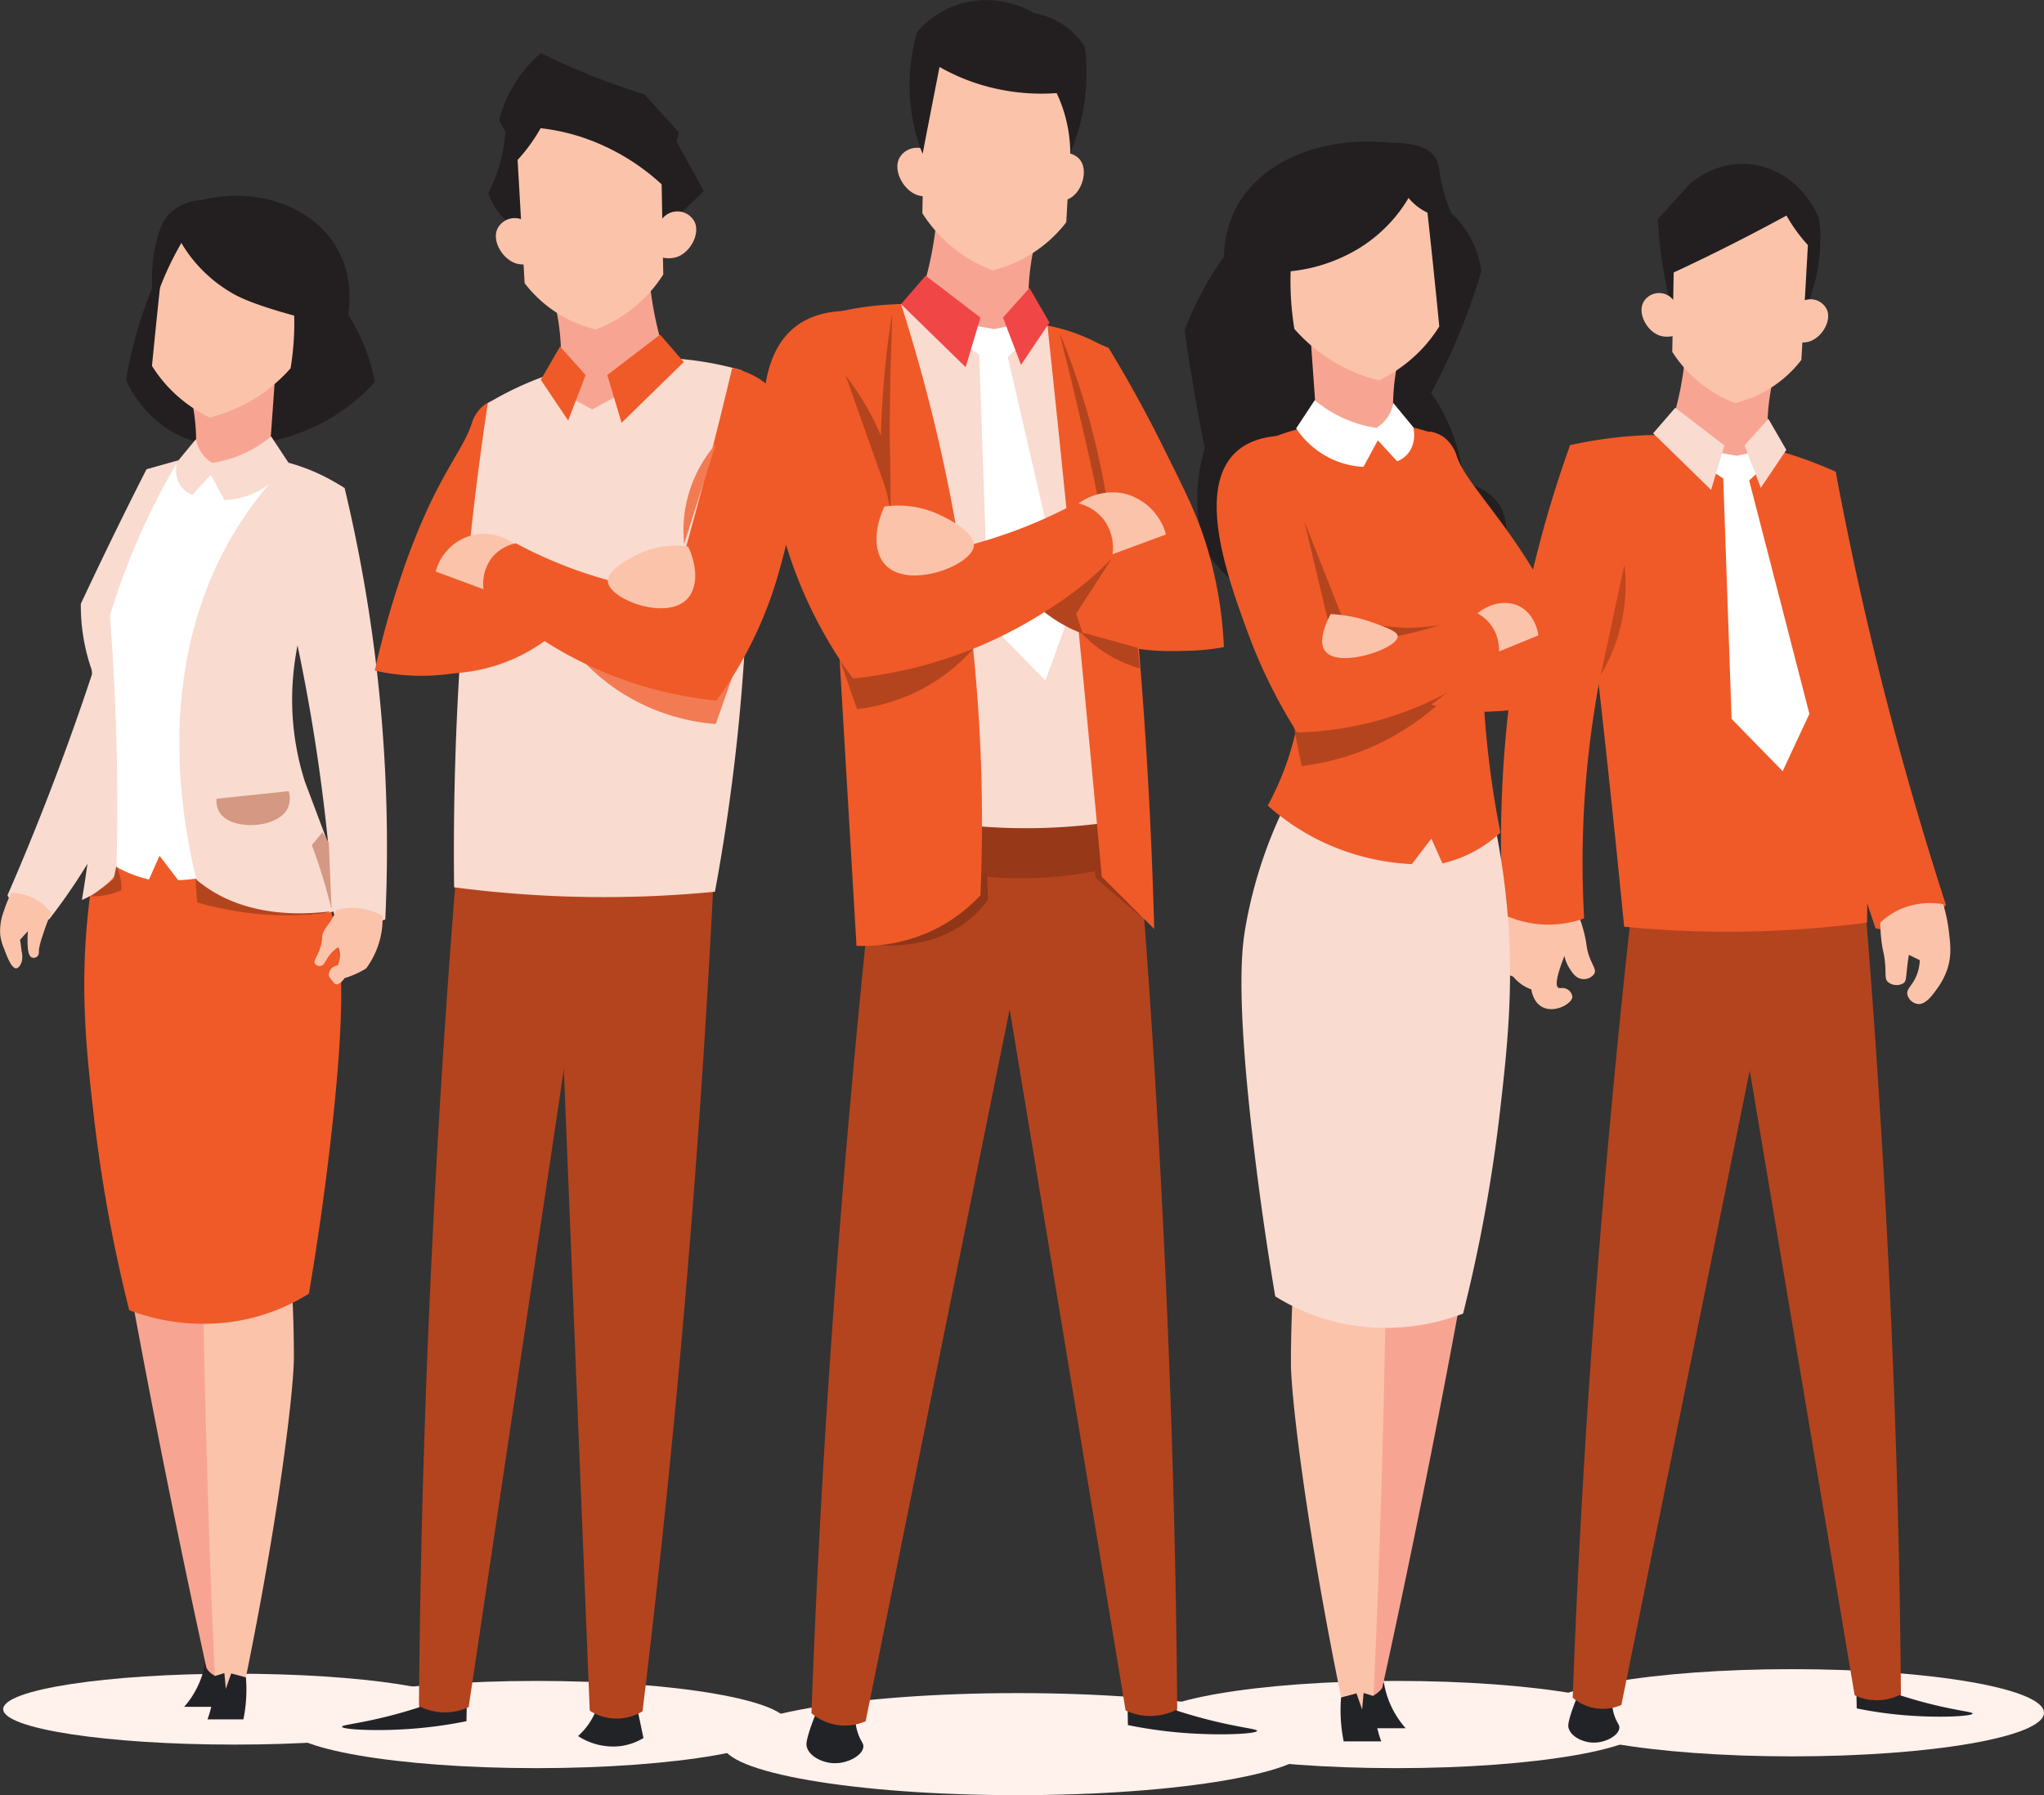 <svg xmlns="http://www.w3.org/2000/svg" width="541.99" height="476.13" viewBox="0 0 541.99 476.13">
  <rect x="0" y="0" width="541.99" height="476.13" fill="#333333" stroke="none"/>
  <g id="Group_18235" data-name="Group 18235" transform="translate(-1004.01 -221)">
    <g id="Group_18234" data-name="Group 18234" transform="translate(1004.86 663.704)">
      <ellipse id="Ellipse_198" data-name="Ellipse 198" cx="78.171" cy="13.537" rx="78.171" ry="13.537" transform="translate(190.787 6.353)" fill="#fff1ec"/>
      <ellipse id="Ellipse_199" data-name="Ellipse 199" cx="66.803" cy="11.568" rx="66.803" ry="11.568" transform="translate(302.547 3.123)" fill="#fff1ec"/>
      <ellipse id="Ellipse_200" data-name="Ellipse 200" cx="66.803" cy="11.568" rx="66.803" ry="11.568" transform="translate(74.623 3.123)" fill="#fff1ec"/>
      <ellipse id="Ellipse_201" data-name="Ellipse 201" cx="66.803" cy="11.568" rx="66.803" ry="11.568" transform="translate(407.534 0)" fill="#fff1ec"/>
      <path id="Path_15634" data-name="Path 15634" d="M177.713,377.1c0,5.2-27.453,9.405-61.318,9.405S55.077,382.3,55.077,377.1s27.453-9.4,61.318-9.4S177.713,371.908,177.713,377.1Z" transform="translate(-55.077 -366.494)" fill="#fff1ec"/>
    </g>
    <g id="Group_18233" data-name="Group 18233" transform="translate(1004.01 221)">
      <g id="Group_18228" data-name="Group 18228" transform="translate(0 51.925)">
        <path id="Path_15524" data-name="Path 15524" d="M127.477,131.161a51.184,51.184,0,0,1,11.139,23.418A51.036,51.036,0,0,1,127.192,164a52.835,52.835,0,0,1-27.132,7.426,29.106,29.106,0,0,1-14.28-3.142,29.984,29.984,0,0,1-13.136-14.279c.388-2.323.859-4.706,1.428-7.141a116.934,116.934,0,0,1,13.423-33.129Z" transform="translate(-39.218 -105.183)" fill="#231f20"/>
        <path id="Path_15525" data-name="Path 15525" d="M88.318,364.669a22.7,22.7,0,0,1-.951,3.808,23.316,23.316,0,0,1-4.569,7.805h11.33c2.82-2.948,2.937-7.249.76-9.709A6.886,6.886,0,0,0,88.318,364.669Z" transform="translate(-33.967 24.486)" fill="#222326"/>
        <path id="Path_15526" data-name="Path 15526" d="M89.834,156.167c-4.363,17.871-9.8,37.075-16.615,57.3-6.768,20.08-14.007,38.539-21.3,55.309a11.605,11.605,0,0,0,11.043,6.378,160.26,160.26,0,0,0,23.768-42.838,160.2,160.2,0,0,0,9.728-48.456Z" transform="translate(-49.933 -83.243)" fill="#f9dbd0"/>
        <path id="Path_15527" data-name="Path 15527" d="M97.455,291.868q.94,8.668,1.733,17.51c2.922,32.593,4.045,63.936,3.785,93.861a5.222,5.222,0,0,1-9.142.314q-3.095-14.141-6.088-28.485Q79.7,336.514,72.9,299.01Z" transform="translate(-39.086 -13.073)" fill="#f7a592"/>
        <path id="Path_15528" data-name="Path 15528" d="M109.375,296.148q.373,5.054.586,10.336s.25,6.331.234,12.657c-.021,8.244-3.887,42.008-13.291,87.4a4.188,4.188,0,0,1-4.855,2.427,4.054,4.054,0,0,1-2.713-3.14q-.671-14.751-1.226-29.664-1.468-39.576-2.033-78.079Z" transform="translate(-32.271 -10.86)" fill="#fcc3ab"/>
        <path id="Path_15529" data-name="Path 15529" d="M70.447,218.876a194.289,194.289,0,0,0-3.617,19.991c-2.916,22.876-1,40.461,1.1,58.642a396,396,0,0,0,9.329,51.026,55.108,55.108,0,0,0,31.606,2.285,52.988,52.988,0,0,0,16.037-6.665c1.514-8.961,3.5-21.641,5.331-36.935,4.745-39.522,3.116-51.382,2.285-56.357A115.3,115.3,0,0,0,119.9,214.736Z" transform="translate(-42.993 -52.958)" fill="#f05a28"/>
        <path id="Path_15530" data-name="Path 15530" d="M82.952,157.468a59.323,59.323,0,0,1,20.76-3.817,60.3,60.3,0,0,1,30.067,8.112q-3.325,8.907-6.443,18.613c-3.809,11.923-6.859,23.345-9.306,34.124a72.476,72.476,0,0,0,8.833,36.724,58.8,58.8,0,0,1-12.947,8.758,59.505,59.505,0,0,1-23.609,6.093q-2.476-3.238-4.95-6.473-1.4,3.14-2.805,6.282a32.062,32.062,0,0,1-14.711-7.805c1.039-5.226,1.962-10.771,2.7-16.615a240.409,240.409,0,0,0,1.908-31.26,19.593,19.593,0,0,1-4.057-4.533,20.956,20.956,0,0,1-3.1-12.886q3.113-5.869,6.2-11.93Q77.542,168.993,82.952,157.468Z" transform="translate(-43.052 -84.544)" fill="#fff"/>
        <path id="Path_15531" data-name="Path 15531" d="M113.58,158.1l3.09,1.635a409.492,409.492,0,0,1,9.708,59.867,409.265,409.265,0,0,1,1.083,54.586,16.254,16.254,0,0,1-13.651-1.467,490.564,490.564,0,0,0-6.082-52.651c-2.345-13.745-5.143-26.6-8.171-38.49,1.679-3.313,3.539-6.748,5.6-10.272C107.951,166.518,110.789,162.117,113.58,158.1Z" transform="translate(-25.3 -82.244)" fill="#f9dbd0"/>
        <path id="Path_15532" data-name="Path 15532" d="M83.989,145.761a55.086,55.086,0,0,1,.9,19.583A33.011,33.011,0,0,0,89.4,166.6a34.252,34.252,0,0,0,15.056-.4q1-13.993,2-27.987Z" transform="translate(-33.351 -92.528)" fill="#f7a592"/>
        <path id="Path_15533" data-name="Path 15533" d="M53.611,229.975a28.678,28.678,0,0,0-1.925,4.653,15,15,0,0,0-1.018,6.434,14.157,14.157,0,0,0,1.088,3.876c.722,1.933,1.918,5.126,3.174,5.041.847-.058,1.382-1.581,1.429-1.714a5.582,5.582,0,0,0,0-2.713c-.143-1.138-.288-2.189-.429-3.142l2.084-2.3a20.22,20.22,0,0,0-.1,2.04c.006,1.971.012,4.485,1.154,4.967a1.431,1.431,0,0,0,1.428-.285c.495-.454.419-1.209.429-1.857a23.751,23.751,0,0,1,1-3.712,50.052,50.052,0,0,1,2.238-5.908,12.366,12.366,0,0,0-2.977-2.977A13.755,13.755,0,0,0,53.611,229.975Z" transform="translate(-50.61 -45.078)" fill="#fcc3ab"/>
        <path id="Path_15534" data-name="Path 15534" d="M80.673,116.445q-.981,8.77-1.909,17.657-.826,7.917-1.591,15.749a36.822,36.822,0,0,0,3.978,5.251,37.48,37.48,0,0,0,11.295,8.43,41.993,41.993,0,0,0,21.476-13.044c.346-2.091.622-4.321.795-6.681a74.774,74.774,0,0,0-.954-18.454,31.059,31.059,0,0,0-19.09-10.5A29.786,29.786,0,0,0,80.673,116.445Z" transform="translate(-36.875 -104.731)" fill="#fcc3ab"/>
        <path id="Path_15535" data-name="Path 15535" d="M86.667,150.879,81.6,157.02c-.112.472-.9,4.081,1.428,6.783a6.843,6.843,0,0,0,2.67,1.872l4.893-5.327q1.823,3.368,3.647,6.737a21.756,21.756,0,0,0,17.064-9.781q-2.358-3.57-4.712-7.139a31.538,31.538,0,0,1-15.643,7.039,9.291,9.291,0,0,1-4.278-6.326Z" transform="translate(-34.7 -86.346)" fill="#f9dbd0"/>
        <path id="Path_15536" data-name="Path 15536" d="M84.968,120.607a37.121,37.121,0,0,0,2.7,3.978A37.68,37.68,0,0,0,97.7,133.494c1.946,1.194,4.6,2.587,11.613,4.773a155.891,155.891,0,0,0,19.253,4.664c.736-2.923,2.656-12.175-2.285-20.848-6.243-10.955-20.9-16.536-35.985-12.851a13.234,13.234,0,0,0-8.282,3.427c-1.106,1.067-2.535,2.884-3.712,7.711a42.018,42.018,0,0,0-.572,16.564,82.192,82.192,0,0,1,7.243-16.325Z" transform="translate(-36.875 -108.099)" fill="#231f20"/>
        <path id="Path_15537" data-name="Path 15537" d="M88.589,367.227a28.536,28.536,0,0,1-1.713,11.424H96.4c.228-1.12.423-2.329.563-3.618a39.552,39.552,0,0,0,.1-7.52l-3.9-1.047q-.715,2.046-1.428,4.093-.191-2.1-.381-4.189Z" transform="translate(-31.858 25.451)" fill="#222326"/>
        <path id="Path_15538" data-name="Path 15538" d="M110.948,154.778a97.41,97.41,0,0,0-13.423,16.85c-24.07,38.305-14.091,82.7-10,97.672a59.184,59.184,0,0,0,14.566,4.569,60.07,60.07,0,0,0,25.7-1.142L115.23,239.313a72.007,72.007,0,0,1-2.855-13.138c-2.359-19.557,3.944-35.6,8.282-44.266q2.31-10.354,4.616-20.707a51.351,51.351,0,0,0-14.326-6.425Z" transform="translate(-34.397 -83.962)" fill="#f9dbd0"/>
        <path id="Path_15539" data-name="Path 15539" d="M120.341,236.247c.009.171-2.993.843-9.043.951a89,89,0,0,1-26.085-3.427l-.428-6.235a35.2,35.2,0,0,0,5,3.57C103.774,239.35,120.32,235.844,120.341,236.247Z" transform="translate(-32.939 -46.339)" fill="#b4441e"/>
        <path id="Path_15540" data-name="Path 15540" d="M90.63,154.339a186.964,186.964,0,0,0-12.756,25.8c-2.16,5.375-3.946,10.541-5.427,15.421q.683,8.834,1.142,17.993c.877,17.619,1.006,34.5.572,50.549a23.55,23.55,0,0,1-9.139,6.854c.777-4.585,1.746-10.937,2.57-18.563.7-6.493,1.317-12.184,1.428-19.42a152.143,152.143,0,0,0-1.428-23.133c-.52-1.494-1.007-3.113-1.428-4.856a51.622,51.622,0,0,1-1.428-12.565q2.524-5.4,5.14-10.853,6.09-12.689,12.281-24.847Z" transform="translate(-43.306 -84.189)" fill="#f9dbd0"/>
        <path id="Path_15541" data-name="Path 15541" d="M73.253,225.309a13.037,13.037,0,0,1,1.332,6.378,19.041,19.041,0,0,1-8.091,1.617l6-4.474Q72.871,227.069,73.253,225.309Z" transform="translate(-42.397 -47.491)" fill="#b4441e"/>
        <path id="Path_15542" data-name="Path 15542" d="M107.6,212.194q-9.569,1-19.135,2a6.053,6.053,0,0,0,.857,3.712c3.181,4.843,15.354,4.2,17.991-1.142A6.511,6.511,0,0,0,107.6,212.194Z" transform="translate(-31.045 -54.272)" fill="#d59882"/>
        <path id="Path_15544" data-name="Path 15544" d="M111.321,233.188a15.668,15.668,0,0,1-1.274,2.588c-.966,1.579-1.629,2.039-2.15,3.318-.484,1.189-.112,1.291-.489,2.978-.7,3.159-2.37,4.481-1.641,5.411a1.616,1.616,0,0,0,1.429.5c1.042-.155,1.241-1.461,2.474-3a9.613,9.613,0,0,1,2.216-2,6.8,6.8,0,0,1,.353,3.03,6.586,6.586,0,0,1-.492,1.843,2.8,2.8,0,0,0-1.412.554,2.676,2.676,0,0,0-.942,2.292,11.339,11.339,0,0,0,.766,1.088c.508.64.763.96,1.056,1.047.649.193,1.57-.52,2.344-1.626.692-.2,1.432-.46,2.2-.774a23.309,23.309,0,0,0,3.5-1.786,22.269,22.269,0,0,0,4.368-13.966,16.368,16.368,0,0,0-12.314-1.494Z" transform="translate(-22.182 -43.718)" fill="#fcc3ab"/>
        <path id="Path_15545" data-name="Path 15545" d="M110.337,239.859q-.751-3.122-1.7-6.423c-1.094-3.8-2.282-7.355-3.514-10.667q1.393-1.7,2.787-3.394l1.7,2.788Q109.972,231.011,110.337,239.859Z" transform="translate(-22.421 -50.559)" fill="#d59882"/>
      </g>
      <g id="Group_18229" data-name="Group 18229" transform="translate(398.007 43.435)">
        <path id="Path_15546" data-name="Path 15546" d="M336.329,371.66a12.122,12.122,0,0,0,.824,4.941c.634,1.59,1.177,1.907,1.1,2.744-.2,2.094-3.969,4.12-7.411,3.843-2.326-.187-5.369-1.5-6.04-3.843-.132-.463-.238-1.2.824-4.392a50.142,50.142,0,0,1,2.2-5.49Q332.072,370.562,336.329,371.66Z" transform="translate(-306.879 35.541)" fill="#222326"/>
        <path id="Path_15547" data-name="Path 15547" d="M385.613,368.3q.617,2.057,1.235,4.117c1.485.481,3.552,1.118,6.04,1.784,8.418,2.251,13.065,2.525,13.038,3.019-.038.708-8.877,1.227-18.392.411a107.344,107.344,0,0,1-12.339-1.781q-.093-4.849-.184-9.7Z" transform="translate(-280.872 33.83)" fill="#222326"/>
        <path id="Path_15548" data-name="Path 15548" d="M374.062,156.337c3.586,19.164,8,39.409,13.448,60.556,4.946,19.2,10.274,37.339,15.784,54.351a17.711,17.711,0,0,1-18.665,6.176q-9.109-27.107-18.216-54.213Z" transform="translate(-285.318 -74.665)" fill="#f05a28"/>
        <path id="Path_15549" data-name="Path 15549" d="M388.45,233.377q2.865,35.379,4.94,72.189,3.907,69.88,4.392,135.212a13.833,13.833,0,0,1-12.27.255Q369.755,347.161,354,253.286q2.952-9.382,5.9-18.763Z" transform="translate(-291.737 -34.828)" fill="#b4441e"/>
        <path id="Path_15550" data-name="Path 15550" d="M341.151,232.622q-2.642,23.808-4.94,48.125-7.83,83.038-10.717,161.317a12.289,12.289,0,0,0,12.9,1.922q21.143-104.536,42.284-209.073Z" transform="translate(-306.477 -35.219)" fill="#b4441e"/>
        <path id="Path_15551" data-name="Path 15551" d="M314.079,233.36c-.2,3.5-.481,6.328-.7,8.306-.417,3.731-.81,5.961.586,7.605a4.734,4.734,0,0,0,2.223,1.4,10.779,10.779,0,0,0,4.8,3.392c.061.432.516,3.416,2.925,4.679,3.248,1.7,7.837-.878,7.956-2.69a2.637,2.637,0,0,0-1.522-2.106c-1.01-.514-1.737-.036-2.223-.35-.664-.432-.766-2.279,1.638-8.423a9.782,9.782,0,0,0,1.4,3.392c.8,1.211,1.593,2.415,3.042,2.69a3.341,3.341,0,0,0,3.509-1.4c.486-1.044-.369-1.921-1.286-4.328-.994-2.608-.554-3.06-1.52-6.786a42.576,42.576,0,0,0-1.989-5.848Z" transform="translate(-312.944 -35.079)" fill="#fcc3ab"/>
        <path id="Path_15552" data-name="Path 15552" d="M325.037,152.625q3.259,25.722,6.276,51.953,4.406,38.347,8.053,75.761a282.5,282.5,0,0,0,29.99,1.323,282.722,282.722,0,0,0,34.426-2.42c.164-13.672-.046-27.965-.733-42.823a736.833,736.833,0,0,0-7.592-76.751,111.163,111.163,0,0,0-23.312-7.528A113.478,113.478,0,0,0,325.037,152.625Z" transform="translate(-306.714 -77.995)" fill="#f05a28"/>
        <path id="Path_15553" data-name="Path 15553" d="M331.282,151.695a311.206,311.206,0,0,0-17.727,124.462,27.924,27.924,0,0,0,21.452,1.056,261.4,261.4,0,0,1,12.788-96.863,49.137,49.137,0,0,0-16.512-28.655Z" transform="translate(-312.959 -77.065)" fill="#f05a28"/>
        <path id="Path_15554" data-name="Path 15554" d="M344.027,140.966q-.617-2.435-1.162-5.006a127.282,127.282,0,0,1-2.514-18.732l8.479-9.342a21.943,21.943,0,0,1,14.915-5.361c8.352.4,15.939,6.121,19.431,14.607a46.425,46.425,0,0,1-1.111,16.6,45.81,45.81,0,0,1-2.872,8.05Z" transform="translate(-298.795 -102.502)" fill="#231f20"/>
        <path id="Path_15555" data-name="Path 15555" d="M346.929,135.128c-.127,1.868-.325,3.814-.607,5.829a82.483,82.483,0,0,1-4.453,17.456q9.539,5.213,19.077,10.43l8.323-4.453a58.063,58.063,0,0,1,1.092-22.462Z" transform="translate(-298.009 -85.632)" fill="#f7a592"/>
        <path id="Path_15556" data-name="Path 15556" d="M342.893,149.4a34.072,34.072,0,0,0,16.679,13.583,31.534,31.534,0,0,0,17.557-11.439l2.057-36.152a26.24,26.24,0,0,0-9.339-5.732c-12.762-4.448-24.524,3.068-26.318,4.255Q343.21,131.655,342.893,149.4Z" transform="translate(-297.48 -99.524)" fill="#fcc3ab"/>
        <path id="Path_15557" data-name="Path 15557" d="M346.947,129.591a4.781,4.781,0,0,0-8.813-2.27c-1.792,2.829.6,7.813,4.193,9.053a6.741,6.741,0,0,0,4.624-.246Q346.949,132.86,346.947,129.591Z" transform="translate(-300.256 -90.806)" fill="#fcc3ab"/>
        <path id="Path_15558" data-name="Path 15558" d="M364.065,130.411a4.781,4.781,0,0,1,8.928-1.764c1.626,2.928-1.048,7.766-4.7,8.8a6.735,6.735,0,0,1-4.6-.51Q363.876,133.675,364.065,130.411Z" transform="translate(-286.728 -90.245)" fill="#fcc3ab"/>
        <path id="Path_15559" data-name="Path 15559" d="M380.872,123.155a42.461,42.461,0,0,1-7.029-9.245q-4.681,2.556-9.547,5.084-11.565,6-22.688,11.091.307-8.051.613-16.1a30.489,30.489,0,0,1,15.6-6.768c12.517-1.52,21.567,5.584,23.322,7.021Q381,118.694,380.872,123.155Z" transform="translate(-298.145 -100.175)" fill="#231f20"/>
        <path id="Path_15560" data-name="Path 15560" d="M360.721,160.539l3.991-3.822-2.059-3.843q-2.608.548-5.216,1.1l-7.138-1.236q-1.218,1.668-2.438,3.336,2.99,1.964,5.982,3.925l2.213,63.768,13.539,13.86,7.091-15.2Z" transform="translate(-294.911 -76.527)" fill="#fff"/>
        <path id="Path_15561" data-name="Path 15561" d="M330.38,201.921a46.872,46.872,0,0,0,6.314-29.371Q333.538,187.235,330.38,201.921Z" transform="translate(-303.951 -66.281)" fill="#c1461c"/>
        <path id="Path_15562" data-name="Path 15562" d="M395.926,232.05a42.128,42.128,0,0,1,1.516,7.229c.413,3.491.705,6.213-.276,9.555a18.559,18.559,0,0,1-2.618,5.293c-1.466,2.077-3.262,4.627-5.374,4.389a3.337,3.337,0,0,1-2.757-2.582c-.19-1.294.913-2.012,1.93-3.873a11.64,11.64,0,0,0,1.378-5.164l-2.893-1.42c-.106.669-.262,1.7-.414,2.969-.381,3.2-.267,3.958-.963,4.519a3.6,3.6,0,0,1-4.134-.258c-.972-.866-.5-1.88-.827-5.295-.256-2.634-.611-2.77-.965-5.938a44.694,44.694,0,0,1-.276-4.519,18.129,18.129,0,0,1,5.1-3.485A20.152,20.152,0,0,1,395.926,232.05Z" transform="translate(-278.68 -35.665)" fill="#fcc3ab"/>
        <path id="Path_15563" data-name="Path 15563" d="M361.844,147.1l-6.313,7.045,4.3,11.255q3.384-5.034,6.771-10.066Q364.222,151.216,361.844,147.1Z" transform="translate(-290.945 -79.442)" fill="#f9dbd0"/>
        <path id="Path_15564" data-name="Path 15564" d="M358.443,155.141l-3.523,11.8-15.373-15.007q2.929-3.384,5.856-6.771Z" transform="translate(-299.21 -80.44)" fill="#f9dbd0"/>
      </g>
      <g id="Group_18230" data-name="Group 18230" transform="translate(90.685 14.084)">
        <path id="Path_15565" data-name="Path 15565" d="M157.131,371.432a18.258,18.258,0,0,1-5.484,9.024,16.99,16.99,0,0,0,11.324,2.653,16.007,16.007,0,0,0,6.015-2.122l-1.966-9.376Z" transform="translate(-89.05 65.909)" fill="#222326"/>
        <path id="Path_15566" data-name="Path 15566" d="M132.2,370.222q-.664,2.21-1.327,4.421c-1.593.516-3.811,1.2-6.484,1.916-9.039,2.418-14.029,2.709-14,3.242.042.76,9.53,1.318,19.748.441a115.231,115.231,0,0,0,13.249-1.913q.1-5.207.2-10.413Z" transform="translate(-110.386 64.091)" fill="#222326"/>
        <path id="Path_15567" data-name="Path 15567" d="M133.86,225.35q-3.077,37.99-5.305,77.511-4.194,75.032-4.715,145.181a14.863,14.863,0,0,0,13.176.273l30.557-204.786q-1.532-8.474-3.06-16.949Q149.187,225.966,133.86,225.35Z" transform="translate(-103.429 -9.629)" fill="#b4441e"/>
        <path id="Path_15568" data-name="Path 15568" d="M189.887,226.4q-1.249,25.692-2.954,51.862c-3.887,59.578-9.357,117.224-16.093,172.844a13.2,13.2,0,0,1-14-.158q-4.622-114.424-9.245-228.846Z" transform="translate(-91.147 -11.308)" fill="#b4441e"/>
        <path id="Path_15569" data-name="Path 15569" d="M156.789,209.121a53.489,53.489,0,0,1-11.622,5.346,55.913,55.913,0,0,1-29.055,1.162c2.154-9.646,4.518-17.545,6.393-23.245,9.012-27.4,16.6-34.065,19.293-42.189a9.744,9.744,0,0,1,3.486-5.114,8.477,8.477,0,0,1,3.6-1.394q.378,6.483.93,13.132C151.35,175.253,153.77,192.71,156.789,209.121Z" transform="translate(-107.426 -51.856)" fill="#f05a28"/>
        <path id="Path_15570" data-name="Path 15570" d="M206.354,139.784a528.012,528.012,0,0,1,1.453,56.921,529.076,529.076,0,0,1-8.646,81.348,304.889,304.889,0,0,1-35.755,1.358A305.074,305.074,0,0,1,130,276.875c-.176-14.679.049-30.025.786-45.98a790.927,790.927,0,0,1,8.151-82.408,84.617,84.617,0,0,1,25.231-10.1A86.056,86.056,0,0,1,206.354,139.784Z" transform="translate(-100.274 -55.624)" fill="#f9dbd0"/>
        <path id="Path_15571" data-name="Path 15571" d="M182.546,129.625q1.563-1.381,3.139-2.82,3.88-3.55,7.409-7.068-3.589-6.536-7.18-13.071.291-1.263.58-2.527-4.551-5.015-9.1-10.033c-5.022-1.549-10.392-3.439-16.013-5.756-4.09-1.685-7.916-3.435-11.477-5.193a34.585,34.585,0,0,0-4.459,4.589,35.575,35.575,0,0,0-6.634,13.223q.853,1.534,1.707,3.065a43.933,43.933,0,0,1-4.565,16.353,18.277,18.277,0,0,0,8.84,10.108Z" transform="translate(-97.167 -83.156)" fill="#231f20"/>
        <path id="Path_15572" data-name="Path 15572" d="M172.63,121.594c.137,2.006.347,4.095.652,6.258a88.544,88.544,0,0,0,4.78,18.742l-20.484,11.2-8.936-4.782a62.267,62.267,0,0,0-1.174-24.117Q160.051,125.246,172.63,121.594Z" transform="translate(-91.211 -63.28)" fill="#f7a592"/>
        <path id="Path_15573" data-name="Path 15573" d="M179.819,136.914A36.567,36.567,0,0,1,161.91,151.5a33.842,33.842,0,0,1-18.851-12.282q-1.1-19.409-2.209-38.816a28.183,28.183,0,0,1,10.028-6.155c13.7-4.776,26.331,3.294,28.259,4.569Q179.478,117.863,179.819,136.914Z" transform="translate(-94.633 -78.196)" fill="#fcc3ab"/>
        <path id="Path_15574" data-name="Path 15574" d="M165.634,115.649a5.133,5.133,0,0,1,9.462-2.438c1.924,3.039-.649,8.39-4.5,9.72a7.243,7.243,0,0,1-4.965-.264Q165.63,119.159,165.634,115.649Z" transform="translate(-81.821 -68.835)" fill="#fcc3ab"/>
        <path id="Path_15575" data-name="Path 15575" d="M147.387,116.53a5.133,5.133,0,0,0-9.585-1.895c-1.748,3.143,1.126,8.338,5.049,9.448a7.244,7.244,0,0,0,4.943-.548Q147.591,120.031,147.387,116.53Z" transform="translate(-96.48 -68.233)" fill="#fcc3ab"/>
        <path id="Path_15576" data-name="Path 15576" d="M140.226,108.739a45.723,45.723,0,0,0,7.546-9.926,55.671,55.671,0,0,1,10.621,2.282,58.379,58.379,0,0,1,23.99,15.084q-.33-8.645-.657-17.29a32.738,32.738,0,0,0-16.746-7.265c-13.441-1.632-23.158,6-25.041,7.538Z" transform="translate(-95.104 -78.895)" fill="#231f20"/>
        <path id="Path_15578" data-name="Path 15578" d="M150.241,134.446l6.778,7.566q-2.307,6.042-4.618,12.084l-7.27-10.806Z" transform="translate(-92.419 -56.634)" fill="#f05a28"/>
        <path id="Path_15579" data-name="Path 15579" d="M156.756,143.083q1.891,6.335,3.782,12.674,8.251-8.056,16.5-16.113l-6.287-7.27Z" transform="translate(-86.408 -57.706)" fill="#f05a28"/>
        <path id="Path_15580" data-name="Path 15580" d="M149.513,186.933a53.67,53.67,0,0,0,13.074,12.9,54.683,54.683,0,0,0,26.673,9.414q4.533-12.9,9.065-25.8Z" transform="translate(-90.154 -31.296)" fill="#f27b53"/>
        <path id="Path_15581" data-name="Path 15581" d="M130.161,174.254c2.643.441,5.442,1.012,8.368,1.743,1.757.438,3.444.907,5.055,1.394,2.216,2.057,4.6,4.158,7.149,6.276,3.022,2.508,5.98,4.788,8.833,6.857a45.811,45.811,0,0,1-13.947,7.67,46.275,46.275,0,0,1-21.908,1.86,29.067,29.067,0,0,1,1.569-18.48A27.242,27.242,0,0,1,130.161,174.254Z" transform="translate(-103.926 -36.05)" fill="#f05a28"/>
        <path id="Path_15582" data-name="Path 15582" d="M126.76,177.216a13.672,13.672,0,0,1,10.111-9.762,13.854,13.854,0,0,1,14.992,7.5l-10.982,7.5Z" transform="translate(-101.919 -39.71)" fill="#fcc3ab"/>
        <path id="Path_15583" data-name="Path 15583" d="M201.082,138.212q-3.555,15.047-7.67,30.683-3.912,14.824-8.019,28.939A117.252,117.252,0,0,1,143.734,184.7a11.016,11.016,0,0,0-6.508,4.01,11.365,11.365,0,0,0-1.86,9.3,102.9,102.9,0,0,0,20.456,15.342A104.408,104.408,0,0,0,196.9,226.425a106,106,0,0,0,16.388-33.472c2.744-9.711,10.834-38.337-2.788-50.208A20.925,20.925,0,0,0,201.082,138.212Z" transform="translate(-97.625 -54.687)" fill="#f05a28"/>
        <path id="Path_15584" data-name="Path 15584" d="M156.873,178.923c-.419-3.347,6.6-6.878,9.414-8.019a23.054,23.054,0,0,1,11.856-1.4c2.37,5.059,2.614,10.507,0,13.6C172.8,189.424,157.459,183.6,156.873,178.923Z" transform="translate(-86.357 -38.627)" fill="#fcc3ab"/>
        <path id="Path_15585" data-name="Path 15585" d="M170.263,178a34.555,34.555,0,0,1,.349-9.763,35.741,35.741,0,0,1,8.019-16.737Q174.446,164.75,170.263,178Z" transform="translate(-79.524 -47.815)" fill="#f27b53"/>
      </g>
      <g id="Group_18231" data-name="Group 18231" transform="translate(314.125 37.538)">
        <path id="Path_15586" data-name="Path 15586" d="M327.183,114.063a25.593,25.593,0,0,1,5.1,5.628,25.881,25.881,0,0,1,4.051,10.835c-1.042,3.523-2.251,7.191-3.659,10.976a168.907,168.907,0,0,1-9.646,21.286,48.394,48.394,0,0,1,3.991,6.819,49.3,49.3,0,0,1,4.632,17.045c1.3.226,6.668,1.309,9.553,5.971a13.656,13.656,0,0,1,1.447,9.746c-2.4,12.551-21.288,20.673-36.419,22.45a44.288,44.288,0,0,1-15.3-.831c-16.077-3.768-25.15-15.632-27.939-19.624a46.487,46.487,0,0,1-1.83-9.646,47.183,47.183,0,0,1,1.83-17.295q-1.035-5.154-2-10.477-1.918-10.645-3.325-20.787a87.3,87.3,0,0,1,13.637-23.782c8.485-13.19,22.632-20.522,36.254-18.625C317.7,105.165,324.453,111.262,327.183,114.063Z" transform="translate(-257.668 -96.112)" fill="#231f20"/>
        <path id="Path_15587" data-name="Path 15587" d="M295.123,216.4a43.813,43.813,0,0,0,11.917,5.483c17.131,4.911,32.2-2.364,36.914-4.885a123.3,123.3,0,0,0-8.886-23.1c-9.82-19.37-22.159-30.638-24.572-37.914a10,10,0,0,0-3.576-5.243,8.678,8.678,0,0,0-3.694-1.431q-.389,6.649-.953,13.466C300.7,181.675,298.218,199.574,295.123,216.4Z" transform="translate(-238.3 -72.403)" fill="#f05a28"/>
        <path id="Path_15588" data-name="Path 15588" d="M295.368,368.071a23.543,23.543,0,0,0,1,3.979,24.365,24.365,0,0,0,4.776,8.16H289.3c-2.949-3.081-3.069-7.576-.795-10.151A7.2,7.2,0,0,1,295.368,368.071Z" transform="translate(-242.54 40.628)" fill="#222326"/>
        <path id="Path_15589" data-name="Path 15589" d="M291.7,291.965q-.983,9.064-1.811,18.305c-3.055,34.072-4.228,66.839-3.958,98.121.077.138,1.767,3.054,4.953,2.99a6.017,6.017,0,0,0,4.6-2.663q3.236-14.78,6.366-29.777,8.408-40.3,15.518-79.509Z" transform="translate(-243.073 1.364)" fill="#f7a592"/>
        <path id="Path_15590" data-name="Path 15590" d="M277.1,296.44q-.389,5.282-.613,10.8s-.261,6.618-.244,13.232c.023,8.617,4.064,43.914,13.9,91.361a4.379,4.379,0,0,0,5.075,2.538,4.241,4.241,0,0,0,2.837-3.285q.7-15.42,1.28-31.009,1.536-41.373,2.125-81.623Z" transform="translate(-248.062 3.678)" fill="#fcc3ab"/>
        <path id="Path_15591" data-name="Path 15591" d="M333.479,215.66a202.613,202.613,0,0,1,3.782,20.9c3.048,23.912,1.045,42.3-1.148,61.3a413.967,413.967,0,0,1-9.752,53.341,57.6,57.6,0,0,1-33.041,2.388,55.46,55.46,0,0,1-16.764-6.965c-1.584-9.37-3.653-22.626-5.574-38.613-4.961-41.315-3.257-53.714-2.388-58.915a120.533,120.533,0,0,1,13.188-37.766Z" transform="translate(-252.535 -40.331)" fill="#f9dbd0"/>
        <path id="Path_15592" data-name="Path 15592" d="M320.557,151.466a62,62,0,0,0-21.7-3.991,63.037,63.037,0,0,0-31.431,8.481q3.475,9.31,6.734,19.458c3.984,12.464,7.171,24.4,9.729,35.671a75.777,75.777,0,0,1-9.233,38.392,61.486,61.486,0,0,0,13.534,9.156A62.185,62.185,0,0,0,312.868,265l5.175-6.766q1.465,3.284,2.933,6.567a33.525,33.525,0,0,0,15.379-8.16c-1.086-5.463-2.051-11.26-2.826-17.369a251.6,251.6,0,0,1-1.995-32.678,20.494,20.494,0,0,0,4.24-4.739,21.911,21.911,0,0,0,3.244-13.47q-3.256-6.137-6.486-12.472Q326.212,163.513,320.557,151.466Z" transform="translate(-252.623 -73.351)" fill="#f05a28"/>
        <path id="Path_15593" data-name="Path 15593" d="M322.8,190.132a45.79,45.79,0,0,1-10.218,2.666,47.944,47.944,0,0,1-24.213-3.036q-4.888-12.364-9.775-24.73,3.775,15.882,7.552,31.765a41.9,41.9,0,0,0,14.217,1.555A43.115,43.115,0,0,0,322.8,190.132Z" transform="translate(-246.844 -64.272)" fill="#b4441e"/>
        <path id="Path_15594" data-name="Path 15594" d="M303.052,139.228a57.529,57.529,0,0,0-.942,20.47,34.3,34.3,0,0,1-4.712,1.315,35.825,35.825,0,0,1-15.738-.42q-1.044-14.628-2.091-29.259Z" transform="translate(-246.343 -81.696)" fill="#f7a592"/>
        <path id="Path_15595" data-name="Path 15595" d="M311.962,108.58q1.024,9.169,1.995,18.46.862,8.274,1.663,16.463a38.5,38.5,0,0,1-4.157,5.487,39.219,39.219,0,0,1-11.808,8.814A43.9,43.9,0,0,1,277.2,144.168c-.361-2.185-.651-4.516-.831-6.985a78.2,78.2,0,0,1,1-19.29,32.465,32.465,0,0,1,19.956-10.976A31.129,31.129,0,0,1,311.962,108.58Z" transform="translate(-248.102 -94.453)" fill="#fcc3ab"/>
        <path id="Path_15596" data-name="Path 15596" d="M302.909,144.578q2.649,3.209,5.3,6.419c.117.493.945,4.266-1.493,7.091a7.171,7.171,0,0,1-2.791,1.957l-5.114-5.568L295,161.521A22.742,22.742,0,0,1,277.159,151.3q2.462-3.732,4.926-7.464a32.963,32.963,0,0,0,16.351,7.358,9.715,9.715,0,0,0,4.472-6.611Z" transform="translate(-247.589 -75.234)" fill="#fff"/>
        <path id="Path_15597" data-name="Path 15597" d="M313.478,113.573a38.407,38.407,0,0,1-2.828,4.158,39.373,39.373,0,0,1-10.477,9.312,44.02,44.02,0,0,1-12.14,4.99,45.273,45.273,0,0,1-23.448-.666,29.2,29.2,0,0,1,3.16-15.133c6.546-12.446,22.811-19.217,41.075-17.3,7.613-.038,10.556,2.025,11.808,3.991,1.133,1.78.809,3.36,1.83,7.651a43.127,43.127,0,0,0,2.828,8.148,13.765,13.765,0,0,1-4.823-.5A14.287,14.287,0,0,1,313.478,113.573Z" transform="translate(-254.108 -98.615)" fill="#231f20"/>
        <path id="Path_15598" data-name="Path 15598" d="M293.917,370.745a29.769,29.769,0,0,0,1.79,11.941h-9.96c-.238-1.17-.443-2.432-.589-3.781a41.428,41.428,0,0,1-.1-7.863l4.081-1.094q.746,2.139,1.493,4.28.2-2.191.4-4.38Z" transform="translate(-243.577 41.637)" fill="#222326"/>
        <path id="Path_15600" data-name="Path 15600" d="M326.033,189.826a69.1,69.1,0,0,1-29.027,22.806,66.267,66.267,0,0,1-17.178,4.442L274.793,191.9Z" transform="translate(-248.813 -51.451)" fill="#b4441e"/>
        <path id="Path_15601" data-name="Path 15601" d="M333.009,184.921c-2.71.454-5.58,1.038-8.581,1.787q-2.7.676-5.184,1.431-3.464,3.181-7.328,6.434c-3.806,3.192-7.541,6.1-11.158,8.749a42.842,42.842,0,0,0,15.993,1.777,43.7,43.7,0,0,0,22.511-8.59Z" transform="translate(-235.386 -53.987)" fill="#f05a28"/>
        <path id="Path_15602" data-name="Path 15602" d="M325.861,187.875c-.077-.549-.866-5.6-5.035-7.7-4.24-2.141-10.3-.393-13.625,4.739l5.628,8.292Q319.345,190.541,325.861,187.875Z" transform="translate(-232.055 -56.905)" fill="#fcc3ab"/>
        <path id="Path_15603" data-name="Path 15603" d="M281.937,150a162.232,162.232,0,0,0,13.328,55.09A101.119,101.119,0,0,0,331.7,196.8a11.261,11.261,0,0,1,4.738,4.148,11.584,11.584,0,0,1,1.482,8.292A88.444,88.444,0,0,1,284.6,228.783a138.335,138.335,0,0,1-13.032-26.359c-5.2-14.145-13.643-37.308-3.65-47.567C270.381,152.331,274.553,150.078,281.937,150Z" transform="translate(-254.772 -72.045)" fill="#f05a28"/>
        <path id="Path_15604" data-name="Path 15604" d="M301.725,187.159c-.021-1.236-2.406-2.127-6.22-3.553a38.217,38.217,0,0,0-11.551-2.37c-1.054,1.989-3.48,7.091-1.481,9.773C286.037,195.794,301.78,190.355,301.725,187.159Z" transform="translate(-245.238 -55.893)" fill="#fcc3ab"/>
      </g>
      <g id="Group_18232" data-name="Group 18232" transform="translate(202.38 0)">
        <path id="Path_15605" data-name="Path 15605" d="M236.369,207.529a59.985,59.985,0,0,0,12.964,5.962,61.977,61.977,0,0,0,29.75,1.886,107.584,107.584,0,0,0-4.472-26.516c-2.6-8.638-5.777-14.763-11.744-26.8-3.394-6.847-8.124-15.81-14.364-26.065l-9.479-3.85a157.747,157.747,0,0,1,2.518,16.586A162.943,162.943,0,0,1,236.369,207.529Z" transform="translate(-156.936 -43.739)" fill="#f05a28"/>
        <path id="Path_15606" data-name="Path 15606" d="M204.507,374.475a13.53,13.53,0,0,0,.918,5.506c.707,1.773,1.312,2.127,1.224,3.06-.221,2.332-4.424,4.592-8.261,4.283-2.591-.209-5.982-1.67-6.73-4.283-.147-.517-.267-1.341.918-4.9a56,56,0,0,1,2.447-6.118Z" transform="translate(-180.102 80.3)" fill="#222326"/>
        <path id="Path_15607" data-name="Path 15607" d="M259.432,370.732q.689,2.294,1.377,4.589c1.654.535,3.957,1.245,6.73,1.987,9.382,2.511,14.561,2.814,14.531,3.365-.042.789-9.891,1.368-20.5.46a119.591,119.591,0,0,1-13.752-1.986l-.2-10.809Z" transform="translate(-151.119 78.393)" fill="#222326"/>
        <path id="Path_15608" data-name="Path 15608" d="M262.352,220.368q3.2,39.428,5.507,80.45,4.353,77.877,4.894,150.685a15.428,15.428,0,0,1-13.675.284q-17.206-104.1-34.411-208.209l5.871-21.934Z" transform="translate(-162.987 1.879)" fill="#b4441e"/>
        <path id="Path_15609" data-name="Path 15609" d="M209.883,219.526q-2.947,26.534-5.505,53.634Q195.65,365.7,192.435,452.935a13.695,13.695,0,0,0,14.378,2.142q23.562-116.5,47.122-233Z" transform="translate(-179.654 1.444)" fill="#b4441e"/>
        <path id="Path_15610" data-name="Path 15610" d="M193.021,130.517q2.476,28.719,5.331,57.929,4.187,42.8,8.974,84.432a120.075,120.075,0,0,0,71.787-1.224,449.168,449.168,0,0,0-.816-47.722c-1.1-15.417-2.521-23.9-5.292-51.276-1.479-14.626-2.524-26.564-3.169-34.259A135.408,135.408,0,0,0,216.308,127Z" transform="translate(-179.351 -46.401)" fill="#f9dbd0"/>
        <path id="Path_15611" data-name="Path 15611" d="M216.321,110.877c-.141,2.08-.361,4.249-.677,6.495a91.924,91.924,0,0,1-4.961,19.452l21.26,11.625q4.635-2.483,9.274-4.962a64.663,64.663,0,0,1,1.218-25.032Z" transform="translate(-170.217 -54.738)" fill="#f7a592"/>
        <path id="Path_15612" data-name="Path 15612" d="M211.823,126.778a37.971,37.971,0,0,0,18.587,15.136,35.133,35.133,0,0,0,19.567-12.748q1.147-20.144,2.292-40.288a29.256,29.256,0,0,0-10.409-6.388c-14.221-4.956-27.329,3.42-29.33,4.742Q212.179,107,211.823,126.778Z" transform="translate(-169.628 -70.22)" fill="#fcc3ab"/>
        <path id="Path_15613" data-name="Path 15613" d="M217.954,104.706a5.329,5.329,0,0,0-9.822-2.531c-1.995,3.154.674,8.708,4.673,10.089a7.5,7.5,0,0,0,5.155-.275Q217.958,108.349,217.954,104.706Z" transform="translate(-171.887 -60.504)" fill="#fcc3ab"/>
        <path id="Path_15614" data-name="Path 15614" d="M237.281,100.835c1.517-.6,3.473.269,4.488,1.428,2.517,2.872.622,9.1-3.06,10.6a5.693,5.693,0,0,1-3.454.176C233.617,106.681,234.8,101.816,237.281,100.835Z" transform="translate(-157.903 -60.031)" fill="#fcc3ab"/>
        <path id="Path_15615" data-name="Path 15615" d="M231.61,139.273l4.53-4.336-2.3-4.283q-2.906.61-5.812,1.223L220.08,130.5q-1.361,1.859-2.719,3.718,3.334,2.185,6.668,4.372l2.465,71.065L241.581,225.1l5.989-16.529Q239.59,173.925,231.61,139.273Z" transform="translate(-166.765 -44.59)" fill="#fff"/>
        <path id="Path_15616" data-name="Path 15616" d="M261.3,217.385a155.038,155.038,0,0,1-43.95.715q-.357,6.374-.713,12.747a103.1,103.1,0,0,0,45.886-1.836Q261.914,223.2,261.3,217.385Z" transform="translate(-167.138 0.337)" fill="#973818"/>
        <path id="Path_15617" data-name="Path 15617" d="M234.35,227.11l.2,6.73a27.886,27.886,0,0,1-4.488,4.9c-10.386,8.9-24.368,7.352-28.552,6.73q14.225-9.74,28.45-19.476Z" transform="translate(-174.958 4.786)" fill="#8f3618"/>
        <path id="Path_15618" data-name="Path 15618" d="M216.346,127.039a451.43,451.43,0,0,1,18.774,88.22,451.022,451.022,0,0,1,2.283,68.57,42.3,42.3,0,0,1-11.868,8.928,42.879,42.879,0,0,1-21,4.484q-3.548-60.3-7.1-120.6-2.649-22.7-5.3-45.4a80.343,80.343,0,0,1,24.2-4.2Z" transform="translate(-179.805 -46.38)" fill="#f05a28"/>
        <path id="Path_15619" data-name="Path 15619" d="M241.711,223.9q.3,2.651.611,5.3,6.117,5.2,12.237,10.4Z" transform="translate(-154.174 3.708)" fill="#973818"/>
        <path id="Path_15620" data-name="Path 15620" d="M233.688,130.789q4.959,46.61,9.52,93.952,2.524,26.213,4.884,52.23l13.9,13.846c-.546-20.672-1.6-42.177-3.281-64.446-2.392-31.68-5.809-61.7-9.9-89.935a48.211,48.211,0,0,0-15.119-5.648Z" transform="translate(-158.322 -44.441)" fill="#f05a28"/>
        <path id="Path_15621" data-name="Path 15621" d="M242.832,200c.725-2.69,1.582-5.333,2.376-8,.836-2.649,1.731-5.276,2.593-7.916l-.044.457-2.7-13.167c-.944-4.377-1.887-8.754-2.92-13.111l-3.093-13.085-1.631-6.536-1.613-6.555c.907,2.065,1.705,4.172,2.511,6.278.824,2.1,1.523,4.24,2.236,6.379q2.162,6.406,3.858,12.961c1.111,4.372,2.136,8.766,2.984,13.2s1.617,8.873,2.147,13.352l.032.275-.077.185c-1.074,2.559-2.118,5.132-3.219,7.683C245.123,194.933,244.043,197.493,242.832,200Z" transform="translate(-157.232 -43.768)" fill="#b4441e"/>
        <path id="Path_15622" data-name="Path 15622" d="M226.241,204.222a58.766,58.766,0,0,1-6.02-3.875,54.483,54.483,0,0,1-5.563-4.553q-1.324-1.22-2.587-2.511l-1.247-1.3-.643-.7-.563-.692c-1.513-1.836-2.975-3.708-4.447-5.575l-.214-.27-.011-.352c-.159-4.654-.206-9.313-.3-13.972l-.052-6.988c-.055-2.333.027-4.653.14-6.985.173-4.656.589-9.3,1.013-13.935s1.065-9.253,1.83-13.843l-.405,13.933c-.162,4.636-.155,9.275-.244,13.906s.111,9.26.162,13.894c.027,4.63.1,9.26.061,13.9l-.225-.622c1.409,1.915,2.826,3.822,4.195,5.766l.517.727.523.643,1.133,1.349q1.152,1.336,2.37,2.612,2.453,2.54,5.079,4.929C222.51,201.274,224.358,202.759,226.241,204.222Z" transform="translate(-173.373 -45.541)" fill="#b4441e"/>
        <path id="Path_15623" data-name="Path 15623" d="M252.207,114.472a54.268,54.268,0,0,0,3.875-28.144,19.816,19.816,0,0,0-13.46-8.974,25.142,25.142,0,0,0-18.15-2.855,24.7,24.7,0,0,0-12.888,7.852,51.135,51.135,0,0,0-.777,25.187,48.155,48.155,0,0,0,2.242,7.138q1.213-6.31,2.449-12.645,1.015-5.211,2.039-10.4a53.72,53.72,0,0,0,8.412,3.875,55.485,55.485,0,0,0,22.638,3.06,37.23,37.23,0,0,1,1.579,3.875A38.021,38.021,0,0,1,252.207,114.472Z" transform="translate(-170.788 -73.872)" fill="#231f20"/>
        <path id="Path_15624" data-name="Path 15624" d="M232.943,124.216q-3.518,3.925-7.035,7.852L230.7,144.61q3.773-5.607,7.544-11.216Z" transform="translate(-162.345 -47.84)" fill="#f14646"/>
        <path id="Path_15625" data-name="Path 15625" d="M229.153,133.181q-1.964,6.577-3.926,13.153-8.565-8.361-17.131-16.723l6.527-7.546Z" transform="translate(-171.556 -48.952)" fill="#f14646"/>
        <path id="Path_15626" data-name="Path 15626" d="M239.218,182.47a48.562,48.562,0,0,1-36.208,23.324l-7.683-22.374Q217.273,182.944,239.218,182.47Z" transform="translate(-178.158 -17.718)" fill="#b4441e"/>
        <path id="Path_15627" data-name="Path 15627" d="M264.551,167.822c-2.948.495-6.07,1.129-9.333,1.945q-2.94.735-5.639,1.555c-2.471,2.3-5.126,4.639-7.972,7-3.371,2.8-6.671,5.342-9.852,7.649a57.715,57.715,0,0,0,15.556,8.555,58.453,58.453,0,0,0,26.382,3.071A39.815,39.815,0,0,0,270,175.99,37.806,37.806,0,0,0,264.551,167.822Z" transform="translate(-159.322 -25.292)" fill="#f05a28"/>
        <path id="Path_15628" data-name="Path 15628" d="M263.943,171.127a15.253,15.253,0,0,0-11.278-10.89,15.454,15.454,0,0,0-16.723,8.361l12.251,8.362Q256.066,174.043,263.943,171.127Z" transform="translate(-157.157 -29.374)" fill="#fcc3ab"/>
        <path id="Path_15629" data-name="Path 15629" d="M208.861,128.323c1.329,10.691,3.005,21.893,5.108,33.543,2.019,11.181,4.26,21.837,6.64,31.941a130.818,130.818,0,0,0,46.464-14.654,12.3,12.3,0,0,1,7.259,4.472A12.683,12.683,0,0,1,276.407,194a114.792,114.792,0,0,1-22.816,17.111A116.471,116.471,0,0,1,207.775,225.7,118.26,118.26,0,0,1,189.5,188.362c-2.744-9.715-12.39-44.056,3.112-56C198.028,128.187,204.838,128.044,208.861,128.323Z" transform="translate(-184.01 -45.762)" fill="#f05a28"/>
        <path id="Path_15630" data-name="Path 15630" d="M229.615,173.029c.466-3.732-7.365-7.67-10.5-8.945a25.719,25.719,0,0,0-13.221-1.555c-2.644,5.644-2.917,11.72,0,15.166C211.851,184.742,228.961,178.252,229.615,173.029Z" transform="translate(-173.774 -28.165)" fill="#fcc3ab"/>
        <path id="Path_15631" data-name="Path 15631" d="M239.486,184.373a33.6,33.6,0,0,0,4.591,4.146A34.184,34.184,0,0,0,255.183,194l-.592-5.48Z" transform="translate(-155.324 -16.734)" fill="#b4441e"/>
        <path id="Path_15632" data-name="Path 15632" d="M251.059,171.488A88.346,88.346,0,0,1,233.141,185.7a36.551,36.551,0,0,0,10.218,5.776q-.888-2.667-1.777-5.331Q246.32,178.817,251.059,171.488Z" transform="translate(-158.605 -23.396)" fill="#b4441e"/>
        <path id="Path_15633" data-name="Path 15633" d="M209.644,160.2a75.805,75.805,0,0,0-11.255-20.733q5.7,16.066,11.4,32.135Q209.718,165.9,209.644,160.2Z" transform="translate(-176.575 -39.952)" fill="#b4441e"/>
      </g>
    </g>
  </g>
</svg>
